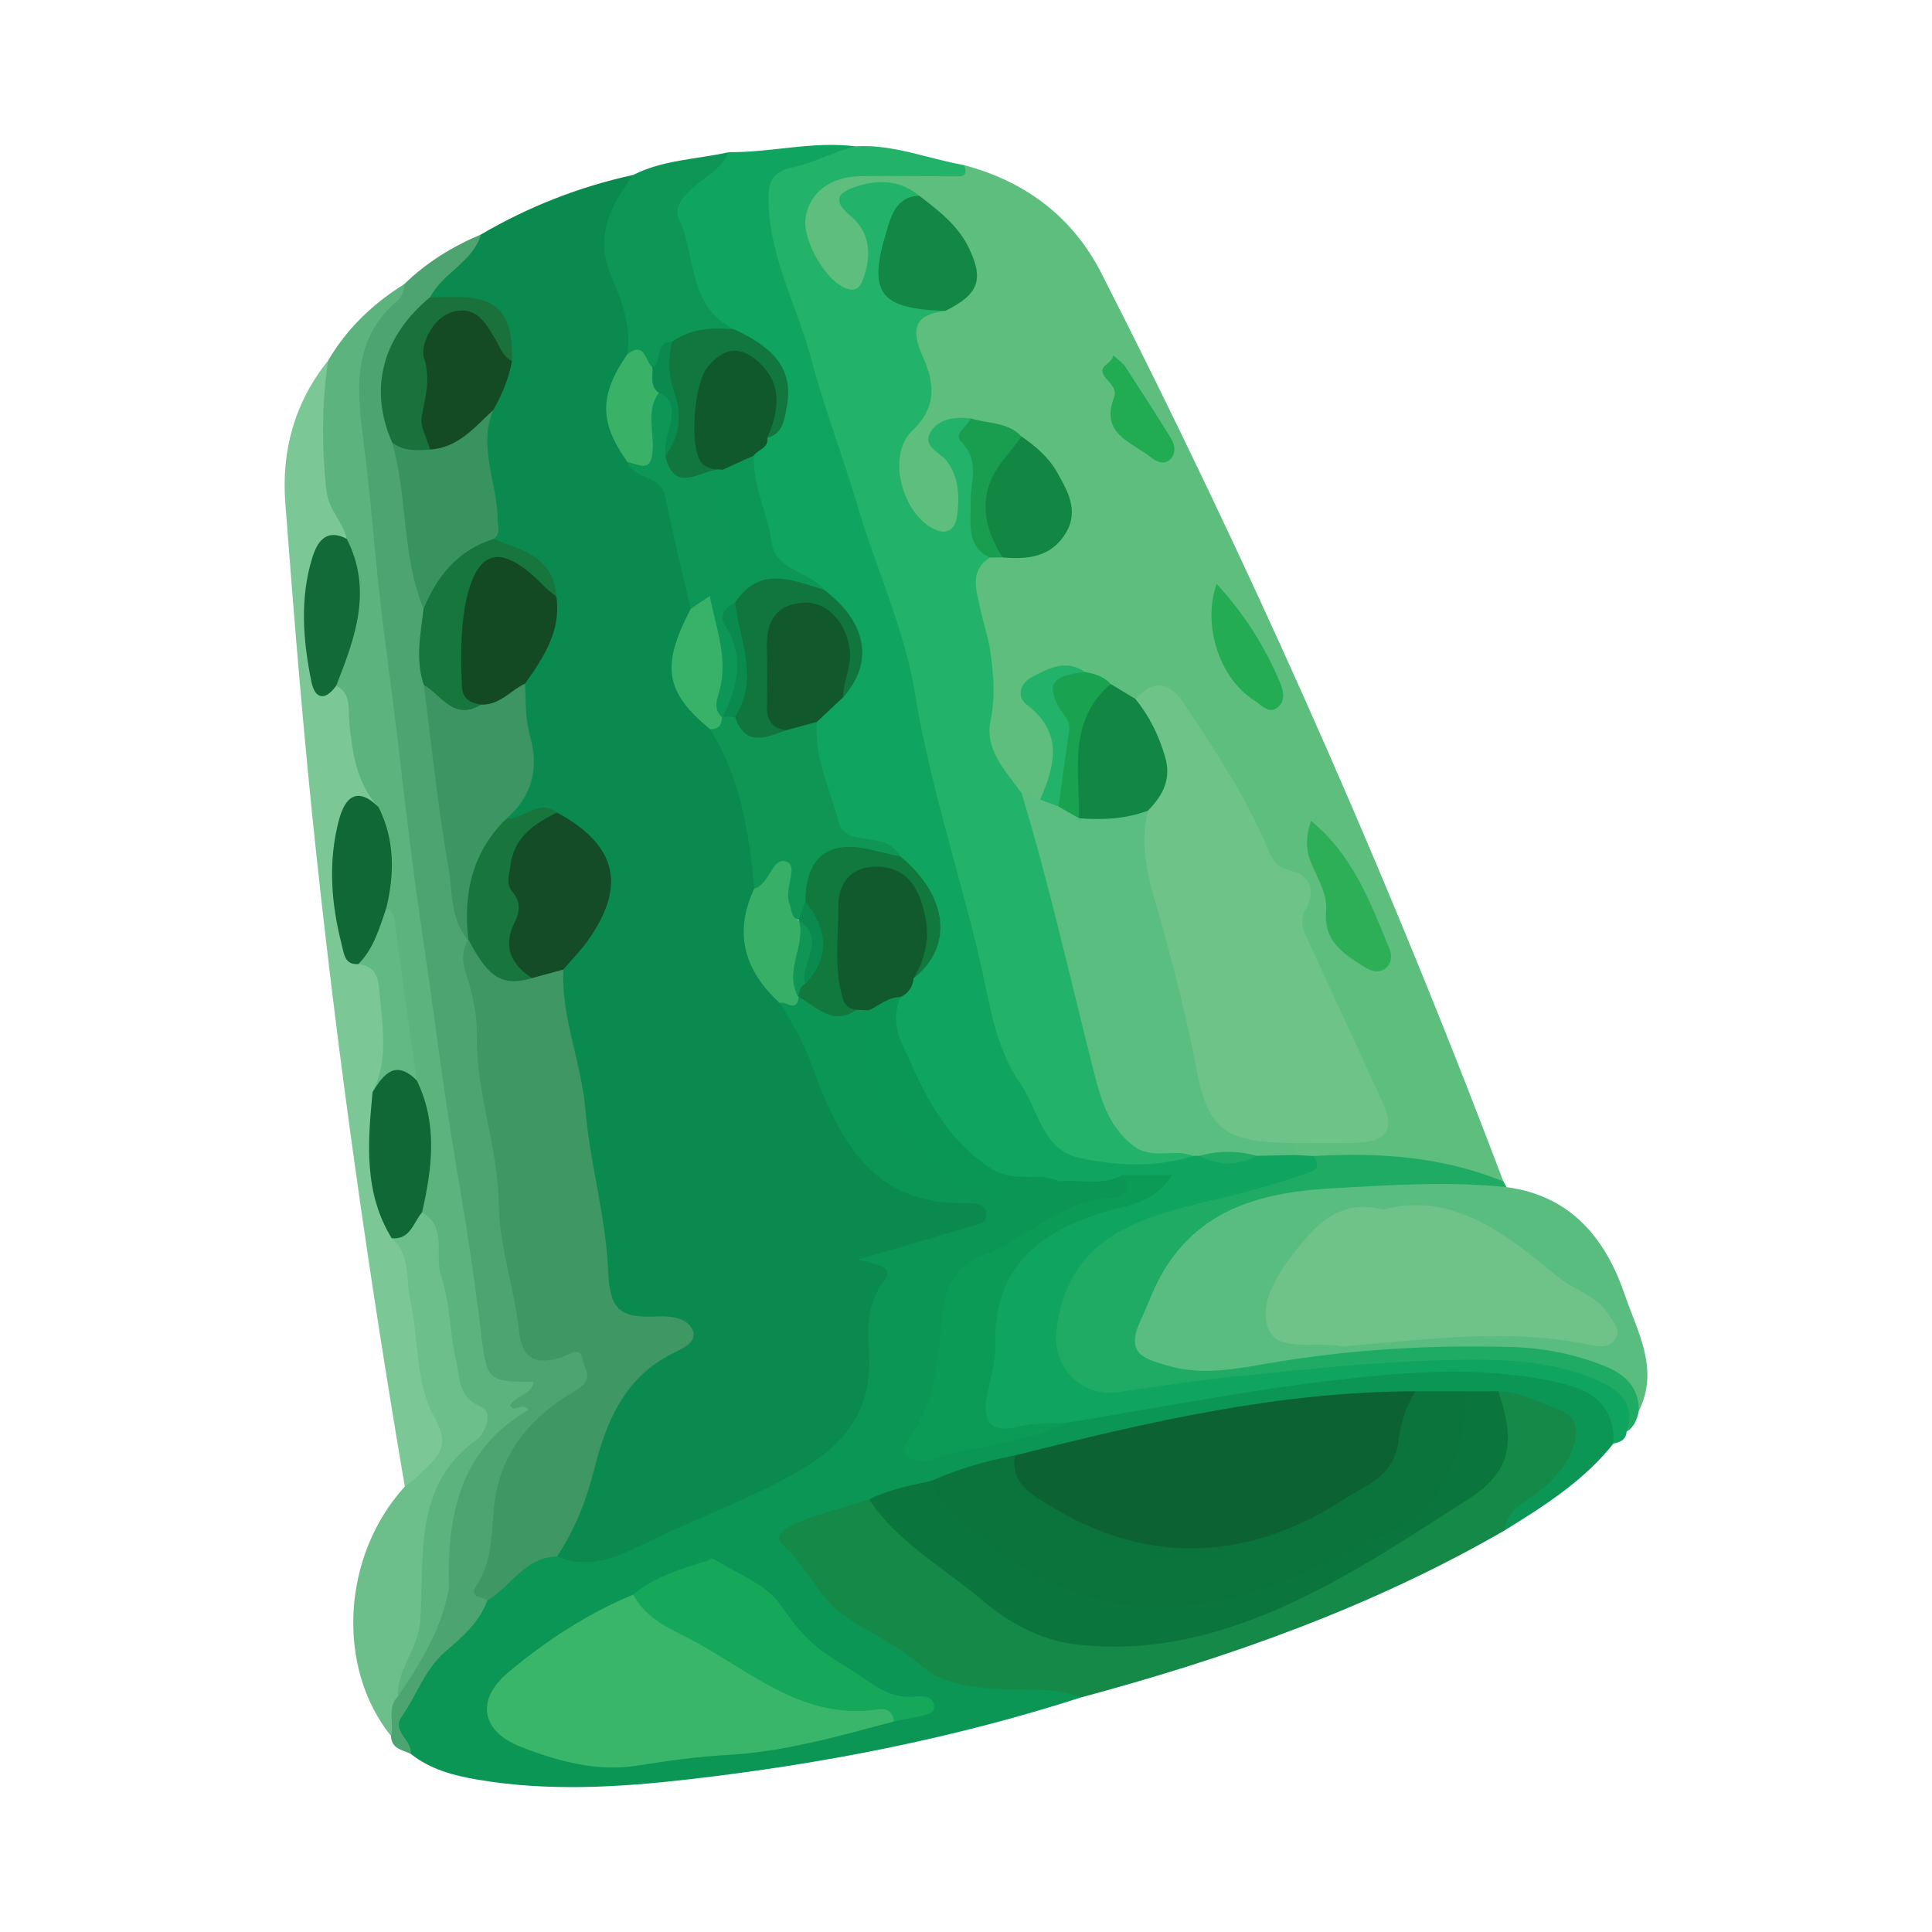<?xml version="1.0" encoding="utf-8"?>
<!-- Generator: Adobe Illustrator 17.0.0, SVG Export Plug-In . SVG Version: 6.00 Build 0)  -->
<!DOCTYPE svg PUBLIC "-//W3C//DTD SVG 1.1//EN" "http://www.w3.org/Graphics/SVG/1.1/DTD/svg11.dtd">
<svg version="1.1" id="Layer_1" xmlns="http://www.w3.org/2000/svg" xmlns:xlink="http://www.w3.org/1999/xlink" x="0px" y="0px"
	 width="200px" height="200px" viewBox="0 0 200 200" enable-background="new 0 0 200 200" xml:space="preserve">

<g>
	<path fill="#0B8A4F" d="M49.791,24.271c4.927-2.877,10.17-4.944,15.748-6.156c0.331,0.526,0.297,1.146-0.051,1.54
		c-3.036,3.437-1.872,7.117-0.709,10.813c0.625,1.987,1.261,3.976,0.798,6.107c-1.849,3.628-2.985,7.247,0.135,10.815
		c5.89,3.571,5.226,9.89,6.477,15.409c-0.029,0.214-0.035,0.452-0.143,0.631c-2.782,4.603-1.723,8.49,2.2,11.848
		c3.24,4.994,4.235,10.622,4.65,16.415c-1.912,4.535-0.904,8.459,2.504,11.878c1.815,2.256,2.879,4.887,3.871,7.57
		c1.219,3.298,2.637,6.454,5.345,8.921c2.355,2.145,4.813,3.757,8.147,3.557c0.649-0.039,1.314,0.079,1.946,0.274
		c0.847,0.261,1.797,0.526,1.947,1.532c0.175,1.174-0.692,1.821-1.645,2.171c-2.985,1.096-6.061,1.891-9.451,2.706
		c0.703,0.805,1.131,1.776,0.578,2.705c-1.552,2.608-1.416,5.466-1.347,8.309c0.118,4.912-2.422,8.434-6.284,10.845
		c-6.615,4.13-13.997,6.738-21.106,9.876c-2.025,0.894-4.076,0.642-5.858-0.839c0.671-3.766,2.794-7.037,3.632-10.759
		c1.025-4.555,3.276-8.304,7.471-10.696c0.609-0.347,1.541-0.819,1.203-1.723c-0.309-0.825-1.283-0.631-2.027-0.72
		c-4.162-0.499-5.201-1.627-5.715-5.726c-1.101-8.793-2.282-17.576-4.271-26.225c-0.348-1.512-0.475-3.024-0.199-4.557
		c0.302-1.338,1.293-2.243,2.078-3.28c4.038-5.332,3.372-9.19-2.195-12.682c-1.719-1.142-3.582,1.35-5.281-0.206
		c3.372-4.235,1.029-9.096,1.493-13.65c1.15-2.969,3.541-5.515,3.065-9.034c-0.095-2.511-1.794-3.72-3.819-4.6
		c-0.861-0.375-1.927-0.38-2.216-1.552c-0.084-2.399-0.315-4.78-0.854-7.124c-0.477-2.076-0.337-4.109,0.415-6.101
		c0.706-1.783,1.626-3.496,1.815-5.451c-0.018-4.059-1.048-5.228-4.887-5.512c-0.854-0.063-1.718-0.041-2.505-0.466
		c-1.054-1.386,0.256-2.093,0.908-2.916C46.842,26.716,48.581,25.767,49.791,24.271z"/>
	<path fill="#5EBE7D" d="M99.801,17.092c6.353,1.691,11.244,5.358,14.224,11.207c14.841,29.121,28.147,58.931,39.867,89.445
		c0.584,1.521,1.162,3.045,1.743,4.568c-0.574,0.468-1.253,0.465-1.868,0.234c-5.669-2.133-11.591-2.018-17.501-2.019
		c-0.754-0.019-1.479-0.146-2.12-0.574c-0.413-0.398-0.517-0.881-0.384-1.424c1.607-1.7,3.7-0.855,5.582-1.001
		c3.339-0.259,3.901-1.001,2.551-4.076c-2.284-5.2-4.541-10.413-7.012-15.528c-0.143-0.295-0.471-0.633-0.398-0.881
		c1.555-5.27-3.848-7.329-5.218-11.286c-1.436-4.146-4.269-7.607-6.6-11.305c-1.189-1.886-2.598-2.915-4.865-1.892
		c-1.183,0.102-2.122-0.486-3.061-1.076c-0.877-0.597-1.819-1.065-2.833-1.388c-0.837-0.311-1.706-0.346-2.557-0.165
		c-2.297,0.491-2.688,1.609-1.305,3.605c2.409,3.477,2.334,5.94-0.286,9.385c-0.917,0.263-1.691-0.094-2.447-0.547
		c-2.888-2.71-4.239-5.793-3.318-9.927c0.667-2.994-0.66-5.966-1.267-8.925c-0.458-2.228-1.171-4.544,1.264-6.199
		c0.464-0.207,0.955-0.312,1.456-0.355c0.75-0.067,1.51,0.018,2.262-0.065c3.641-0.404,5.067-2.796,3.715-6.177
		c-0.837-2.093-2.467-3.509-4.115-4.915c-1.573-1.119-3.409-1.375-5.251-1.61c-2.563,0.041-2.863,1.157-1.465,3.073
		c1.16,1.589,1.51,3.379,1.335,5.3c-0.114,1.26-0.468,2.407-1.812,2.865c-1.196,0.407-2.12-0.2-2.965-0.958
		c-2.873-2.58-3.814-7.23-1.49-10.147c2.037-2.558,1.77-4.926,0.947-7.666c-1.151-3.833-1.01-3.981,2.683-5.088
		c3.273-1.852,3.692-3.394,1.685-6.456c-1.205-1.839-2.884-3.2-4.69-4.415c-0.882-0.491-1.834-0.743-2.829-0.801
		c-2.55-0.149-3.001,0.556-1.878,2.899c1.506,3.143,1.23,6.666-0.59,7.536c-1.793,0.857-5.025-1.833-6.01-5.001
		c-1.206-3.878,1.008-7.378,5.142-7.834c3.05-0.336,6.135-0.178,9.203-0.063C98.182,17.477,99.065,17.851,99.801,17.092z"/>
	<path fill="#0FA560" d="M134.043,119.568c0.659,0.035,1.317,0.071,1.976,0.106c1.585,1.188,0.476,1.737-0.544,2.316
		c-2.608,1.48-5.45,2.209-8.385,2.669c-4.373,0.685-8.443,2.113-12.142,4.636c-2.915,1.988-5.562,7.426-5.002,10.785
		c0.279,1.675,3.344,3.042,6.339,2.898c8.406-0.404,16.678-2.088,25.081-2.552c6.886-0.381,13.757-0.797,20.596,0.55
		c1.635,0.322,3.174,0.833,4.592,1.688c2.766,1.668,3.045,2.541,1.831,5.551c-0.07,0.83-0.65,1.091-1.354,1.214
		c-2.204-6.005-7.556-6.003-12.524-6.284c-10.329-0.586-20.501,1.063-30.66,2.667c-4.433,0.7-8.838,1.557-13.255,2.341
		c-1.633,0.079-3.261,0.059-4.902,0.312c-3.389,0.523-4.8-0.866-4.372-4.175c0.351-2.714,0.785-5.415,1.12-8.133
		c0.605-4.919,3.518-8.139,7.933-10.063c2.703-1.178,5.557-1.99,8.671-3.398c-1.119-0.26-1.887-0.128-2.648-0.054
		c-2.036,0.644-4.125,0.572-6.213,0.481c-4.965-0.011-9.376-1.308-12.519-5.479c-2.506-3.325-4.297-7.013-5.495-10.991
		c-0.367-1.217-0.097-2.365,0.524-3.447c0.496-0.808,1.053-1.574,1.636-2.321c3.273-4.32,2.78-7.741-1.716-11.813
		c-0.251-0.214-0.502-0.424-0.782-0.593c-1.807-1.087-4.639-0.435-5.577-2.887c-1.309-3.423-2.765-6.862-2.357-10.686
		c0.576-1.426,1.707-2.376,2.849-3.315c2.799-3.755,2.26-6.262-2.212-10.208c-6.212-2.703-6.718-8.293-7.083-13.96
		c0.279-0.99,0.978-1.703,1.623-2.45c2.671-3.667,2.07-6.803-1.758-9.104c-0.649-0.39-1.289-0.789-1.873-1.278
		c-5.007-2.69-4.68-7.992-5.843-12.445c-0.533-2.042,1.623-3.379,3.143-4.637c0.837-0.693,2.08-0.747,2.706-1.756
		c4.389,0.044,8.72-1.165,13.133-0.604c-1.246,1.971-3.578,1.828-5.392,2.532c-2.471,0.959-3.207,2.373-2.743,4.775
		c0.124,0.644,0.134,1.314,0.373,1.933c3.033,7.846,4.649,16.13,7.425,24.053c1.589,4.534,2.74,9.209,4.683,13.633
		c2.309,5.259,2.718,11.034,4.101,16.549c2.329,9.288,4.565,18.604,6.841,27.906c1.015,4.147,3.736,7.656,6.057,11.236
		c0.809,1.247,2.315,1.664,3.787,1.685c3.286,0.048,6.58,0.282,9.857-0.225c0.325-0.029,0.647-0.017,0.969,0.02
		c1.982,0.308,3.949,0.336,5.892-0.266C131.701,118.756,132.95,118.691,134.043,119.568z"/>
	<path fill="#0B9655" d="M109.681,122.28c2.198-0.185,4.479,0.481,6.584-0.647c1.952,1.4,0.755,2.35-0.64,2.619
		c-4.294,0.829-7.593,3.667-11.457,5.333c-3.775,1.628-6.016,4.38-6.065,8.521c-0.04,3.371-0.875,6.463-2.292,9.466
		c-0.349,0.74-1.153,1.559-0.372,2.382c0.577,0.608,1.483,0.366,2.184,0.096c4.1-1.579,8.538-1.561,12.717-2.748
		c9.229-1.503,18.419-3.333,27.697-4.409c7.931-0.92,15.966-1.59,23.914,0.383c3.281,0.815,5.215,2.591,5.078,6.153
		c-3.068,3.867-7.156,6.456-11.278,9.003c-0.848-2.11,0.95-2.907,2.076-3.91c1.39-1.238,2.907-2.327,3.73-4.062
		c0.894-1.886,0.71-3.476-1.527-4.15c-1.761-0.531-3.406-1.54-5.346-1.405c-1.04,0.002-2.075,0.009-3.113,0.011
		c-1.665,0.062-3.329,0.042-4.993,0.041c-12.387-0.018-24.389,2.582-36.369,5.333c-1.497,0.344-2.975,0.764-4.472,1.096
		c-3.048,0.499-5.945,1.544-8.861,2.516c-2.147,0.672-4.379,1.068-6.452,1.982c-2.144,0.844-4.339,1.536-6.552,2.179
		c-1.924,0.559-1.872,1.253-0.768,3.011c3.375,5.369,8.987,7.879,13.791,11.393c2.899,2.12,6.543,1.429,9.902,1.696
		c1.814,0.144,3.797-0.275,5.091,1.56c-13.224,4.258-26.794,6.891-40.572,8.473c-7.276,0.835-14.58,1.273-21.871,0.033
		c-2.488-0.423-4.9-1.059-6.931-2.674c-1.906-1.839-1.95-3.575-0.665-6.054c2.069-3.993,5.82-6.471,8.169-10.139
		c1.351-1.419,2.691-2.857,4.388-3.875c1.012-0.607,2.043-1.396,3.252-0.356c3.677,1.527,6.851-0.255,9.936-1.747
		c5.015-2.426,10.27-4.318,15.127-7.111c4.752-2.733,7.585-6.351,7.238-12.088c-0.157-2.593-0.306-5.179,1.53-7.527
		c1.23-1.573-0.694-1.72-2.647-2.279c4.467-1.309,7.999-2.347,11.533-3.378c0.731-0.213,1.72-0.313,1.735-1.219
		c0.021-1.216-1.363-1.258-1.978-1.239c-9.731,0.3-13.24-6.454-15.993-14.016c-0.871-2.392-2.03-4.594-3.425-6.696
		c0.705-0.472,1.618-0.331,2.329-0.793c1.926,0.516,3.712,1.828,5.87,1.016c0.495,0.005,0.933,0.141,1.255,0.543
		c-0.391,5.28,2.214,9.459,5.166,13.407c2.158,2.887,4.92,4.887,8.902,4.521C106.037,122.358,107.879,122.698,109.681,122.28z"/>
	<path fill="#23B269" d="M123.52,119.669c-3.941,1.225-7.996,1.045-11.877,0.168c-3.763-0.85-4.15-4.993-6.016-7.669
		c-2.695-3.865-3.191-8.514-4.244-12.983c-2.151-9.129-5.154-18.102-6.651-27.326c-1.111-6.846-4.056-12.986-5.955-19.477
		c-1.474-5.036-3.464-10.149-4.801-15.225c-1.41-5.352-4.243-10.34-4.407-16.041c-0.058-2.022,0.069-3.288,2.589-3.824
		c2.149-0.457,4.203-1.629,6.42-2.143c3.895-0.239,7.484,1.289,11.224,1.943c0.51,1.271-0.336,1.169-1.149,1.164
		c-3.181-0.021-6.363-0.058-9.544-0.02c-3.17,0.039-5.339,1.721-5.721,4.331c-0.343,2.341,2.138,6.582,4.235,7.3
		c0.955,0.327,1.378-0.064,1.709-0.933c0.94-2.468,0.738-4.915-1.254-6.554c-2.204-1.813-1.026-2.54,0.635-3.092
		c2.255-0.75,4.512-0.619,6.474,0.989c-2.888,2.296-2.808,5.562-2.905,8.789c-0.042,1.391,0.648,1.96,1.928,2.141
		c1.252,0.178,2.684-0.266,3.659,0.97c-3.215,0.387-3.624,1.884-2.342,4.745c1.155,2.58,1.584,5.129-1.102,7.685
		c-2.614,2.487-1.101,8.31,2.05,10.056c1.45,0.804,2.398,0.248,2.595-1.242c0.257-1.946,0.261-3.889-1.022-5.643
		c-0.698-0.954-2.653-1.532-1.692-3.093c0.85-1.381,2.542-1.539,4.136-1.375c0.748,3.465,1.225,6.957,0.761,10.501
		c-0.201,1.533,1.293,2.459,1.223,3.906c-2.193,1.405-1.379,3.423-0.998,5.283c0.303,1.478,0.817,2.888,1.035,4.418
		c0.346,2.431,0.539,4.713,0.021,7.209c-0.62,2.984,1.593,5.218,3.226,7.489c1.341,0.822,1.733,2.197,2.028,3.594
		c1.711,8.108,4.334,15.99,5.968,24.116c0.326,1.621,1.008,3.106,1.582,4.634c0.971,2.581,2.617,4.228,5.589,4.146
		C121.909,118.581,122.905,118.706,123.52,119.669z"/>
	<path fill="#4EA471" d="M49.791,24.271c-0.869,2.886-3.96,3.971-5.27,6.499c0.227,1.192-0.844,1.645-1.38,2.394
		c-2.812,3.937-4.032,8.09-1.785,12.733c1.691,5.599,1.387,11.566,3.19,17.143c0.036,2.485-0.712,4.987,0.169,7.453
		c1.361,7.894,1.904,15.903,3.291,23.796c0.169,0.963,0.244,1.939,0.623,2.854c1.27,6.965,1.954,14.016,3.146,21.002
		c1.043,6.11,1.73,12.303,2.649,18.451c0.384,2.571,1.132,3.919,3.982,3.042c1.203-0.37,2.302-0.293,2.878,1.287
		c0.546,1.497,0.33,2.6-1.018,3.347c-6.209,3.44-8.295,9.191-9.106,15.769c-0.228,1.846-0.068,4.074-2.398,5.004
		c-0.878,0.156-1.709,0.08-2.443-0.483c-1.931-5.634,0.428-13.142,5.472-17.424c1.1-0.934,1.005-2.834-0.212-3.403
		c-2.152-1.006-2.34-3.106-2.62-4.99c-1.547-10.406-3.272-20.784-4.729-31.205c-1.999-14.307-3.933-28.623-5.617-42.969
		c-0.842-7.169-1.326-14.385-2.239-21.549c-0.717-5.627,1.165-10.075,5.477-13.611C44.152,27.166,46.838,25.512,49.791,24.271z"/>
	<path fill="#158948" d="M155.098,144.023c2.229,0.017,4.151,1.166,6.167,1.854c2.506,0.855,2.121,2.991,1.179,4.875
		c-0.935,1.871-2.44,3.232-4.205,4.42c-1.101,0.741-2.364,1.643-2.488,3.261c-13.761,7.945-28.587,13.187-43.862,17.29
		c-3.133-1.269-6.46-0.582-9.685-0.942c-2.48-0.277-4.855-0.615-6.84-2.369c-2.394-2.116-5.382-3.363-7.978-5.171
		c-2.675-1.863-3.888-5.105-6.35-7.326c-1.184-1.068,0.903-2.107,2.075-2.531c2.248-0.812,4.558-1.452,6.843-2.164
		c3.317,1.954,6.177,4.585,8.941,7.137c7.696,7.105,16.331,8.856,26.096,5.795c5.018-1.573,10.206-3.141,14.554-5.968
		c4.453-2.896,9.009-5.693,13.329-8.814c1.877-1.356,2.506-3.217,2.245-5.47C154.97,146.614,154.514,145.317,155.098,144.023z"/>
	<path fill="#5CB37E" d="M41.851,29.414c-0.005,0.691-0.223,1.305-0.752,1.758c-4.557,3.901-4.193,8.957-3.507,14.194
		c0.685,5.231,1.076,10.499,1.645,15.746c0.558,5.152,1.33,10.296,1.92,15.422c0.812,7.057,1.654,14.112,2.705,21.136
		c1.121,7.487,2.008,15.003,3.281,22.478c0.978,5.743,1.904,11.55,2.596,17.364c0.655,5.499,0.637,5.501,5.492,5.537
		c-0.196,1.411-1.87,1.376-2.424,2.437c0.495,0.886,1.204-0.436,1.912,0.456c-7.167,4.147-8.459,10.988-8.24,18.476
		c0.678,1.305,0.248,2.53-0.19,3.799c-0.909,2.634-2.905,4.623-4.113,7.078c-0.27,0.548-0.844,0.646-1.299,0.037
		c-0.087-0.204-0.241-0.453-0.17-0.623c2.378-5.688,2.055-11.77,2.648-17.723c0.273-2.742,1.875-4.841,3.804-6.732
		c1.611-1.579,2.472-3.103,0.592-5.364c-1.711-2.057-1.527-4.964-2.086-7.519c-0.864-3.948-0.887-8.059-2.315-11.898
		c-0.083-4.3,0.958-8.661-0.708-12.871c-1.312-4.385-1.331-8.977-2.081-13.456c-0.323-1.928-0.533-3.869-1.151-5.738
		c0.378-3.307,0.492-6.583-1.074-9.673c-3.581-3.555-2.192-8.667-4.019-12.773c-0.113-1.344,0.524-2.509,0.936-3.717
		c1.253-3.675,1.57-7.342,0.074-11.026c-3.715-6.057-3.737-12.382-1.369-18.88C35.906,34.015,38.599,31.436,41.851,29.414z"/>
	<path fill="#58BD7E" d="M155.956,122.893c6.67,0.877,10.264,5.331,12.251,11.162c1.302,3.821,3.607,7.703,1.437,12.012
		c-1.669-3.627-4.946-4.677-8.491-5.28c-7.5-1.275-14.996-0.753-22.506-0.023c-4.645,0.452-9.283,0.93-13.897,1.63
		c-0.87,0.132-1.751,0.013-2.62-0.055c-4.961-0.389-6.328-2.534-4.488-7.183c2.4-6.062,6.461-9.853,13.097-11.618
		c6.498-1.728,12.993-1.5,19.504-1.873C152.142,121.556,154.067,122.39,155.956,122.893z"/>
	<path fill="#7CC796" d="M33.961,37.338c-0.656,4.445-0.658,8.844-0.187,13.354c0.226,2.162,1.725,3.294,2.122,5.091
		c-4.359,2.159-3.624,6.285-3.397,9.882c0.111,1.759-0.883,4.643,2.309,5.313c1.626,0.841,1.215,2.54,1.349,3.82
		c0.333,3.192,0.731,6.277,3.032,8.754c-1.625-0.002-3.095,0.283-3.373,2.246c-0.536,3.791-0.683,7.577,0.349,11.324
		c0.28,1.018,0.932,1.697,1.893,2.108c3.257,3.256,2.686,7.292,2.225,11.267c-0.096,0.829-0.772,1.565-0.731,2.482
		c-0.563,5.002-0.871,9.973,1.74,14.596c2.27,3.338,1.983,7.318,2.699,11.034c0.599,3.113,0.959,6.241,2.345,9.177
		c1.195,2.53-0.777,5.097-4.431,6.097c-3.695-21.657-6.787-43.403-9.139-65.244c-1.311-12.172-2.307-24.38-3.233-36.589
		C29.125,46.676,30.491,41.641,33.961,37.338z"/>
	<path fill="#1FAB64" d="M155.956,122.893c-5.924-0.637-11.854-0.214-17.762,0.102c-7.021,0.376-13.692,1.837-17.722,8.538
		c-0.999,1.661-1.64,3.515-2.444,5.262c-1.579,3.431,0.519,3.881,2.889,4.586c3.484,1.036,7.028,0.328,10.337-0.24
		c8.417-1.444,16.845-1.946,25.334-1.694c3.263,0.097,6.503,0.743,9.563,1.985c2.056,0.834,3.536,2.18,3.494,4.634
		c-0.171,0.862-0.464,1.653-1.26,2.148c0.886-2.597-0.382-4.084-2.6-5.124c-5.406-2.538-11.227-2.408-16.937-2.268
		c-6.44,0.159-12.872,0.869-19.292,1.498c-4.598,0.451-9.181,1.095-13.751,1.781c-3.838,0.576-6.84-2.563-6.452-6.205
		c1.051-9.878,8.626-11.88,16.23-13.668c3.461-0.814,6.851-1.736,10.175-2.954c0.972-0.356,0.483-1.017,0.262-1.603
		c6.709-0.385,13.308,0.048,19.617,2.639C155.743,122.506,155.849,122.7,155.956,122.893z"/>
	<path fill="#6CBF8B" d="M41.906,153.882c0.508-0.411,1.062-0.777,1.517-1.241c1.662-1.696,3.436-2.656,1.487-6.055
		c-1.932-3.368-1.543-8.02-2.445-12.048c-0.48-2.142,0.062-4.651-1.915-6.355c1.013-0.933,1.594-2.373,3.142-2.678
		c2.663,1.543,1.251,4.388,1.974,6.561c0.948,2.85,0.879,6.022,1.586,8.974c0.39,1.63,0.161,3.597,2.506,4.575
		c1.522,0.635,0.28,2.917-0.361,3.376c-6.762,4.838-5.4,12.215-5.897,18.865c-0.216,2.884-2.422,4.922-2.301,7.744
		c0.037,1.418-0.153,2.797-0.722,4.109C34.751,172.585,35.39,161.041,41.906,153.882z"/>
	<path fill="#0D9655" d="M75.445,15.753c-0.716,1.665-2.321,2.473-3.59,3.568c-1.079,0.932-2.122,2.135-1.584,3.278
		c1.826,3.883,0.873,9.203,5.794,11.51c-1.753,1.264-4.091,0.635-5.862,1.824c-1.283,0.281-1.242,1.931-2.398,2.343
		c-1.262,0.03-1.899-1.089-2.882-1.574c0.433-2.811-0.494-5.518-1.554-7.886c-1.932-4.316-0.156-7.468,2.17-10.702
		C68.651,16.531,72.133,16.5,75.445,15.753z"/>
	<path fill="#4CA570" d="M40.477,179.708c0.346-1.351-0.451-2.903,0.722-4.109c2.354-3.447,4.521-6.982,5.281-11.182
		c0.878,0.001,1.757,0.001,2.635,0.001c0.291,0.579,1.549,0.176,1.313,1.292c-0.814,2.254-2.595,3.777-4.307,5.242
		c-2.168,1.855-2.962,4.526-4.521,6.729c-1.101,1.555,1.11,2.458,0.916,3.874C41.647,181.148,40.512,181.035,40.477,179.708z"/>
	<path fill="#3F9764" d="M50.428,165.71c-0.313-0.557-1.635-0.089-1.313-1.292c1.711-2.301,1.789-5.279,1.959-7.746
		c0.424-6.178,3.839-9.991,8.599-12.779c1.98-1.16,0.757-2.311,0.645-3.136c-0.209-1.546-1.444-0.456-2.22-0.229
		c-2.871,0.84-4.06,0.058-4.381-2.862c-0.48-4.363-2.046-8.679-2.08-12.946c-0.047-5.986-2.394-11.542-2.268-17.489
		c0.046-2.172-0.467-4.434-1.151-6.515c-0.428-1.301-0.358-2.3,0.19-3.411c0.14-0.053,0.28-0.107,0.42-0.161
		c1.905,1.552,2.904,4.743,6.349,3.496c1.035-0.23,2.036-0.873,3.14-0.272c-0.226,4.98,1.859,9.593,2.28,14.484
		c0.485,5.633,2.127,11.11,2.363,16.794c0.163,3.921,1.217,4.805,4.989,4.634c1.459-0.066,3.175,0.107,3.743,1.393
		c0.582,1.319-1.241,2.022-2.086,2.446c-5.019,2.52-6.856,7.091-8.11,12.035c-0.815,3.212-2.002,6.22-3.835,8.975
		C54.324,161.196,52.882,164.252,50.428,165.71z"/>
	<path fill="#3C9562" d="M48.408,97.305c-1.831-2.23-1.547-5.086-2-7.64c-1.103-6.212-1.724-12.51-2.54-18.774
		c2.155-0.215,3.524,2.727,5.935,1.466c1.602-0.299,2.745-1.91,4.558-1.597c0.069,1.843,0,3.661,0.523,5.505
		c0.925,3.26,0.203,6.202-2.477,8.492c0.229,0.563,0.097,1.117-0.238,1.548c-2.102,2.703-3.088,5.742-2.948,9.168
		c0.027,0.652-0.203,1.296-0.739,1.762L48.408,97.305z"/>
	<path fill="#0F9655" d="M84.575,74.727c-0.323,3.682,1.338,6.94,2.249,10.354c0.313,1.172,1.232,1.542,2.468,1.711
		c1.442,0.196,3.086,0.319,3.94,1.891c-0.878,0.792-1.841,0.317-2.765,0.157c-4.43-0.766-5.63,0.035-6.467,4.368
		c-0.19,0.789-0.52,1.497-1.174,2.013c-3.072-0.283-1.335-2.851-2.193-4.339c-0.863,0.09-1.288,1.702-2.554,1.111
		c-0.525-5.781-1.402-11.463-4.582-16.507c0.355-0.431,0.556-0.978,1.006-1.342c0.238-0.176,0.504-0.283,0.794-0.337
		c0.463-0.018,0.873,0.12,1.233,0.409c1.452,1.436,3.142,1.345,4.908,0.757C82.473,74.755,83.477,74.114,84.575,74.727z"/>
	<path fill="#134C26" d="M58.316,100.367c-1.084,0.296-2.167,0.592-3.251,0.888c-2.672-0.169-3.25-2.233-3.001-4.153
		c0.272-2.096,0.128-4.03-0.125-6.097c-0.442-3.622,1.737-6.001,5.722-6.894c6.196,3.361,7.227,7.575,3.192,13.258
		C60.099,98.433,59.167,99.371,58.316,100.367z"/>
	<path fill="#38935F" d="M43.846,63.028c-2.256-5.508-1.65-11.555-3.236-17.189c1.21-0.474,2.457,0.053,3.676-0.15
		c2.872,0.2,4.149-2.94,6.778-3.243c-1.619,3.845,0.438,7.554,0.448,11.342c0.002,0.744,0.385,1.471-0.433,2.003
		C48.404,57.94,46.232,60.591,43.846,63.028z"/>
	<path fill="#134A24" d="M54.36,70.76c-1.523,0.721-2.652,2.268-4.562,2.179c-1.723,0.593-2.767-0.524-2.667-1.832
		c0.26-3.394-0.702-6.873,0.554-10.18c1.812-4.769,5.279-5.287,8.519-1.356c0.561,0.68,1.005,1.412,1.396,2.189
		C58.099,65.328,56.274,68.06,54.36,70.76z"/>
	<path fill="#144A24" d="M51.063,42.446c-1.93,1.761-3.614,3.915-6.539,4.083c-0.589-0.322-1.281-0.713-1.277-1.395
		c0.021-3.515-0.668-7.089,0.654-10.512c0.661-1.711,1.662-3.118,3.766-3.138c2.042-0.019,3.097,1.381,4.093,2.867
		c0.621,0.926,0.615,2.104,1.243,3.025C52.669,39.186,51.972,40.857,51.063,42.446z"/>
	<path fill="#0D9655" d="M71.5,63.031c-0.89-3.885-1.865-7.754-2.639-11.662c-0.449-2.265-3.274-1.645-3.914-3.543
		c1.889-0.769,1.823-2.494,1.963-4.089c0.12-1.37-0.176-2.923,1.775-3.293c2.938,1.658,0.867,4.181,1.1,6.302
		c0.708,2.842,2.913,1.14,4.45,1.46c0.329,0.056,0.602,0.209,0.825,0.456c0.515,1.88,0.274,3.885,1.043,5.736
		c1.239,2.982,0.613,5.526-2.004,7.512C73.33,62.505,72.684,63.397,71.5,63.031z"/>
	<path fill="#1B713C" d="M53.003,37.376c-0.969-0.467-1.244-1.457-1.741-2.286c-0.958-1.596-1.904-3.385-4.198-2.858
		c-2.439,0.561-3.52,3.7-3.201,4.684c0.752,2.315,0.174,4.125-0.206,6.213c-0.19,1.046,0.548,2.261,0.867,3.4
		c-1.37,0.139-2.72,0.166-3.915-0.69c-2.457-5.548-1.051-10.968,3.912-15.069c1.071-0.005,2.142-0.028,3.212-0.011
		C51.637,30.82,53.134,32.705,53.003,37.376z"/>
	<path fill="#17753E" d="M57.6,61.76c-0.418-0.347-0.875-0.658-1.25-1.046c-4.338-4.499-7.006-4.139-8.175,1.879
		c-0.503,2.591-0.486,5.676-0.35,8.538c0.057,1.202,0.901,1.655,1.972,1.808c-2.814,1.744-4.087-0.981-5.931-2.047
		c-0.883-2.619-0.337-5.241-0.021-7.863c1.41-3.412,3.575-6.071,7.233-7.237C54.037,56.924,57.343,57.676,57.6,61.76z"/>
	<path fill="#18753E" d="M57.663,84.111c-2.363,1.178-4.449,2.521-4.832,5.524c-0.127,0.997-0.498,1.859,0.259,2.741
		c0.814,0.949,0.743,1.996,0.204,3.059c-1.271,2.505-0.421,4.368,1.772,5.82c-3.019,0.904-4.527-0.017-6.585-4.021
		c-0.55-4.744,0.406-9.014,3.925-12.478C54.199,84.876,55.702,82.63,57.663,84.111z"/>
	<path fill="#38AF66" d="M78.078,91.993c1.636-0.426,1.844-3.408,3.383-2.776c1.222,0.502-0.345,2.778,0.274,4.342
		c0.257,0.649,0.111,1.395,0.948,1.708c0.116,0.113,0.233,0.226,0.351,0.338c1.085,2.421-0.202,4.752-0.27,7.13
		c-0.029,0.158-0.061,0.316-0.092,0.473c-0.169,1.725-1.321,0.358-1.955,0.622C77.08,100.498,75.91,96.617,78.078,91.993z"/>
	<path fill="#37B268" d="M71.5,63.031c0.657-0.445,1.315-0.89,1.972-1.334c0.955-0.596,1.476-0.149,1.49,0.794
		c0.059,3.92,1.405,7.869-0.223,11.755c0,0.829-0.401,1.255-1.242,1.24C68.833,71.607,68.409,68.961,71.5,63.031z"/>
	<path fill="#39B268" d="M68.201,40.664c-1.284,1.763-0.559,3.877-0.627,5.719c-0.102,2.766-1.408,1.639-2.628,1.443
		c-2.921-4.119-2.927-6.914-0.024-11.124c1.829-1.465,1.842,0.667,2.604,1.314C68.359,38.744,68.381,39.678,68.201,40.664z"/>
	<path fill="#6EC388" d="M117.536,72.355c2.061-2.159,3.61-1.701,5.194,0.709c3.118,4.744,6.288,9.451,8.47,14.717
		c0.494,1.192,0.914,1.983,2.35,2.322c2.057,0.485,2.705,2.098,1.656,3.939c-0.666,1.168-0.387,2.04,0.084,3.058
		c2.606,5.633,5.198,11.273,7.795,16.91c1.349,2.928,0.536,4.21-2.802,4.302c-2.078,0.058-4.159,0.012-6.238,0.012
		c-5.243,1.789-9.851-0.505-10.715-6.166c-1.18-7.727-3.926-15.037-5.297-22.686c-0.326-1.821-0.769-3.673,0.071-5.492
		c2.431-2.9,2.07-5.884,0.314-8.949C117.949,74.217,117.29,73.422,117.536,72.355z"/>
	<path fill="#5ABE80" d="M118.829,83.922c-1.164,4.559,0.689,8.829,1.785,12.999c1.122,4.269,2.24,8.503,3.058,12.854
		c1.361,7.234,2.77,8.463,10.371,8.549c0,0.415,0,0.83,0,1.244c-1.316,0.027-2.633,0.054-3.949,0.082
		c-1.975,0.193-3.95,0.187-5.925,0.003l-0.325-0.006c0,0-0.324,0.021-0.324,0.021c-1.972-0.837-4.224,0.464-6.2-1.061
		c-2.85-2.199-3.514-5.43-4.299-8.519c-2.373-9.336-4.457-18.747-7.263-27.971c0.639,0.221,1.277,0.442,1.915,0.663
		c0.788-0.503,1.475-0.034,2.187,0.219c0.84,0.378,1.654,0.838,2.619,0.832C114.591,84.292,116.728,82.953,118.829,83.922z"/>
	<path fill="#128743" d="M118.829,83.922c-2.311,0.863-4.704,0.975-7.131,0.787c-2.494-5.583-1.095-11.501,3.285-13.899
		c0.851,0.514,1.702,1.029,2.553,1.544c1.456,1.785,2.436,3.8,3.081,6.012C121.285,80.659,120.368,82.374,118.829,83.922z"/>
	<path fill="#128844" d="M97.868,32.179c-6.744-0.191-8.072-1.808-6.111-8.172c0.455-1.476,0.965-3.725,3.429-3.729
		c1.993,1.542,4.006,3.063,5.131,5.427C101.872,28.972,101.307,30.47,97.868,32.179z"/>
	<path fill="#128743" d="M105.748,45.188c1.438,0.989,2.794,2.141,3.641,3.635c1.102,1.945,2.354,4.032,0.937,6.369
		c-1.514,2.495-3.954,2.743-6.547,2.513C99.775,53.734,100.614,48.4,105.748,45.188z"/>
	<path fill="#2DAF58" d="M135.72,84.972c4.361,3.588,6.153,8.477,8.111,13.241c0.271,0.659,0.271,1.593-0.473,2.086
		c-0.703,0.466-1.451,0.223-2.143-0.215c-2.144-1.36-4.214-2.635-3.937-5.786c0.163-1.848-1-3.512-1.652-5.238
		C135.174,87.862,135.165,86.567,135.72,84.972z"/>
	<path fill="#24AC54" d="M125.946,60.447c2.98,3.231,5.003,6.548,6.541,10.164c0.375,0.883,0.649,2.022-0.313,2.682
		c-0.901,0.619-1.586-0.329-2.297-0.766C126.327,70.344,124.405,64.798,125.946,60.447z"/>
	<path fill="#21AC53" d="M115.245,36.786c0.609,0.56,1.003,0.801,1.23,1.15c1.599,2.454,3.188,4.915,4.724,7.408
		c0.403,0.655,0.593,1.493,0.005,2.139c-0.667,0.733-1.484,0.312-2.056-0.142c-1.992-1.58-5.266-2.407-3.837-6.139
		c0.343-0.897-0.306-1.425-0.79-1.993C113.324,37.803,115.136,37.801,115.245,36.786z"/>
	<path fill="#189E4E" d="M105.748,45.188c-0.588,0.763-1.155,1.543-1.769,2.285c-2.78,3.362-2.364,6.778-0.202,10.232
		c-0.435,0.005-0.87,0.01-1.305,0.014c-2.507-1.219-1.936-3.513-1.998-5.614c-0.063-2.131,1.039-4.363-0.935-6.337
		c-0.918-0.919,0.66-1.603,0.95-2.456C102.265,43.875,104.318,43.658,105.748,45.188z"/>
	<path fill="#19A250" d="M114.982,70.81c-4.503,3.827-3.206,9.026-3.285,13.899c-0.705-0.405-1.41-0.809-2.115-1.213
		c-0.497-1.151-0.433-2.279-0.157-3.509c0.479-2.131,0.53-4.173-0.562-6.325c-1.512-2.98-0.098-4.49,3.473-4.094
		C113.329,69.746,114.271,70.032,114.982,70.81z"/>
	<path fill="#23B269" d="M112.336,69.569c-3.727,0.372-4.247,1.473-2.076,4.603c0.34,0.49,0.511,0.853,0.424,1.439
		c-0.392,2.624-0.737,5.255-1.1,7.884c-0.637-0.238-1.274-0.476-1.91-0.715c1.545-3.55,2.427-6.921-1.372-9.831
		c-1.053-0.806-0.798-2.184,0.599-2.906C108.644,69.143,110.393,68.226,112.336,69.569z"/>
	<path fill="#0C9A57" d="M110.34,147.303c-4.456,2.242-9.522,2.27-14.165,3.876c-1.247,0.431-3.377-0.427-2.32-1.871
		c3.043-4.155,3.342-8.907,3.713-13.611c0.223-2.834,2.209-5.064,3.791-5.606c4.531-1.554,7.903-5.437,12.861-6.002
		c0.95-0.108,3.385,0.01,2.045-2.455c1.524,0,3.048,0,5.06,0c-1.729,2.96-4.695,3.12-6.983,3.817
		c-7.024,2.14-11.515,5.937-11.315,13.876c0.043,1.703-0.517,3.427-0.849,5.132c-0.546,2.803,0.484,3.942,3.288,3.217
		C107.11,147.252,108.715,147.395,110.34,147.303z"/>
	<path fill="#105A2E" d="M89.93,104.584c-0.431-0.015-0.861-0.03-1.292-0.045c-2.227,0.697-2.613-1.298-2.588-2.392
		c0.07-3.126-0.704-6.267,0.138-9.388c0.53-1.964,1.425-3.36,3.673-3.619c2.327-0.268,4.083,0.508,5.351,2.425
		c2.021,3.056,1.785,6.458-0.637,9.706c-0.084,0.899-0.529,1.549-1.342,1.946C92.274,104.015,91.411,105.046,89.93,104.584z"/>
	<path fill="#11592D" d="M84.575,74.727c-1.056,0.287-2.111,0.575-3.167,0.862c-1.74,0.557-2.451-0.514-2.73-1.907
		c-0.564-2.813-0.498-5.67,0.068-8.465c0.402-1.984,1.783-3.246,3.822-3.572c2.382-0.38,4.047,0.899,5.138,2.776
		c1.516,2.609,1.043,5.254-0.437,7.77C86.371,73.037,85.473,73.882,84.575,74.727z"/>
	<path fill="#0A9756" d="M89.93,104.584c1.088-0.487,2.009-1.377,3.302-1.369c-0.709,1.587-0.58,3.155,0.105,4.712
		c2.189,4.976,4.342,9.864,9.26,13.038c2.367,1.527,4.847,0.325,7.084,1.316c-4.152,0.722-8.749,2.649-12.17-0.875
		C93.075,116.837,88.277,112.057,89.93,104.584z"/>
	<path fill="#10592D" d="M74.787,48.638l-0.308-0.043l-0.311,0.002c-1.95,0.569-2.514-0.725-2.834-2.196
		c-0.471-2.171-0.315-4.358,0.216-6.493c0.632-2.542,2.784-4.44,4.723-4.315c2.292,0.148,4.365,2.511,4.54,5.221
		c0.107,1.663,0.038,3.293-1.372,4.504c0.145,1.078-0.962,1.204-1.399,1.838C77.308,48.425,76.433,49.379,74.787,48.638z"/>
	<path fill="#11783E" d="M94.574,101.27c1.177-1.941,1.671-4.098,1.228-6.271c-0.501-2.46-1.472-4.913-4.428-5.244
		c-2.833-0.317-4.626,1.299-4.588,4.071c0.043,3.176-0.501,6.406,0.469,9.552c0.231,0.749,0.683,1.058,1.382,1.16
		c-2.47,1.715-4.098-0.347-5.966-1.331c0,0-0.009-0.018-0.009-0.018c-0.484-0.601-0.176-1.15,0.107-1.701
		c2.522-2.56,1.175-5.406,0.604-8.195c0.041-4.554,2.353-6.386,6.731-5.338c1.041,0.249,2.085,0.485,3.128,0.727
		C98.167,92.757,98.728,98.02,94.574,101.27z"/>
	<path fill="#0D9756" d="M74.787,48.638c1.085-0.494,2.169-0.987,3.254-1.481c-0.128,3.103,1.401,5.866,1.817,8.856
		c0.442,3.184,3.927,3.051,5.459,5.042c-0.889,0.797-1.825,0.295-2.7,0.028c-2.408-0.732-4.384-0.115-6.012,1.751
		c-1.104,1.024-0.754,2.262-0.197,3.264c1.779,3.206,0.649,5.738-1.597,8.097c0,0-0.07,0.049-0.071,0.049
		c-1.018-0.945-0.441-1.947-0.191-3.004c0.78-3.294-0.473-6.389-1.076-9.545c2.989-2.344,2.871-5.274,1.429-8.331
		C74.138,51.748,74.674,50.215,74.787,48.638z"/>
	<path fill="#10763D" d="M76.102,62.37c2.579-3.885,5.94-2.292,9.213-1.314c4.453,3.376,5.184,7.549,1.953,11.137
		c0.014-1.641,0.885-3.133,0.705-4.834c-0.296-2.797-2.271-5.069-4.658-4.974c-3.106,0.124-4.033,2.074-3.931,4.876
		c0.071,1.948,0.037,3.901,0.006,5.852c-0.023,1.421,0.542,2.305,2.018,2.477c-2.082,0.743-4.244,1.791-5.316-1.374
		c-0.361-0.65-0.235-1.393,0.092-1.892c1.221-1.861,0.899-3.599,0.2-5.58C75.919,65.423,74.983,63.892,76.102,62.37z"/>
	<path fill="#12773E" d="M79.44,45.319c1.146-2.76,1.669-5.426-0.867-7.806c-1.975-1.854-3.709-1.479-5.299,0.448
		c-1.42,1.721-1.894,7.88-0.788,9.749c0.368,0.623,1.017,0.788,1.682,0.886c-1.976,0.37-4.374,2.373-5.29-1.365
		c0.825-2.55,1.652-4.997-0.104-7.634c-0.872-1.309-0.134-2.909,0.781-4.197c1.972-1.429,4.211-1.516,6.511-1.292
		c3.408,1.654,6.27,3.644,5.357,8.161C81.156,43.583,81.02,44.897,79.44,45.319z"/>
	<path fill="#1FAB64" d="M124.168,119.654c1.975-0.556,3.95-0.546,5.925-0.003C128.119,120.702,126.144,120.696,124.168,119.654z"/>
	<path fill="#0C6232" d="M105.086,150.661c13.622-3.429,27.28-6.629,41.45-6.633c-0.244,5.182-1.656,9.501-7.028,11.822
		c-2.37,1.024-4.685,2.27-7.047,3.388c-8.358,3.958-15.981,1.444-23.56-2.19c-1.848-0.886-2.977-2.549-4.284-4.006
		C103.796,152.126,103.918,151.256,105.086,150.661z"/>
	<path fill="#39B66A" d="M92.544,178.201c-5.67,1.521-11.321,3.142-17.23,3.472c-3.12,0.174-6.201,0.598-9.288,1.096
		c-4.183,0.674-8.205-0.422-12.065-1.919c-4.189-1.625-4.728-4.893-1.338-7.733c3.925-3.288,8.182-6.075,12.934-8.047
		c4.346,2.588,8.6,5.315,13.043,7.763c3.642,2.007,7.126,3.627,11.379,3.343C91.084,176.101,93.183,175.665,92.544,178.201z"/>
	<path fill="#0A743C" d="M105.086,150.661c-0.585,2.965,1.947,4.194,3.631,5.227c8.896,5.456,18.207,5.888,27.513,1.027
		c1.768-0.924,3.419-2.115,5.212-3.081c1.601-0.863,3.029-2.334,3.319-4.592c0.23-1.79,0.718-3.636,1.775-5.214
		c1.761,0.002,3.521,0.004,5.282,0.005c0.473,0.503,0.804,1.13,0.674,1.787c-0.921,4.653-1.448,9.112-6.407,12.102
		c-7.218,4.352-14.456,7.996-22.939,9.093c-11.127,1.439-19.09-3.962-26.244-11.407c-0.597-0.621-1.1-1.423-0.386-2.34
		C99.261,152.029,102.137,151.223,105.086,150.661z"/>
	<path fill="#0A753C" d="M96.517,153.267c0.577,2.713,3.038,4.009,4.799,5.552c8.276,7.251,17.633,9.351,28.462,5.986
		c4.977-1.547,9.285-4.137,13.935-6.17c5.06-2.212,6.948-6.391,7.812-11.361c0.185-1.066,0.2-2.161,0.294-3.242
		c1.093-0.003,2.187-0.007,3.28-0.01c1.84,5.345,1.296,8.372-3.137,11.196c-8.464,5.392-16.786,11.095-26.682,13.84
		c-4.737,1.314-9.54,1.756-14.263,1.118c-3.369-0.456-6.692-2.268-9.306-4.49c-3.991-3.392-8.74-5.977-11.756-10.467
		C92.031,154.195,94.286,153.771,96.517,153.267z"/>
	<path fill="#16A85A" d="M92.544,178.201c-0.1-0.953-0.708-1.388-1.576-1.253c-8.2,1.275-13.758-4.454-20.263-7.644
		c-2.018-0.99-4.03-2.099-5.148-4.235c2.233-1.876,4.972-2.645,7.668-3.51c0.207-0.066,0.49-0.28,0.601-0.21
		c2.406,1.526,5.473,2.614,6.963,4.782c1.164,1.694,2.358,3.214,3.891,4.459c1.446,1.174,3.151,2.02,4.678,3.102
		c1.635,1.158,3.263,2.186,5.405,1.938c0.755-0.088,1.766-0.064,1.916,0.834c0.169,1.016-0.896,1.045-1.602,1.222
		C94.242,177.895,93.389,178.032,92.544,178.201z"/>
	<path fill="#0F6836" d="M43.691,125.505c-0.918,1.044-1.19,2.847-3.142,2.678c-2.913-4.745-2.473-9.93-1.983-15.122
		c1.743-3.585,2.502-3.786,4.584-1.213C45.322,116.322,44.748,120.904,43.691,125.505z"/>
	<path fill="#106836" d="M37.09,99.801c-1.442,0.102-1.486-1.13-1.706-1.98c-1.107-4.276-1.441-8.611-0.299-12.927
		c0.624-2.358,1.872-3.54,4.103-1.344c1.683,3.374,1.663,6.879,0.806,10.449C40.227,96.534,39.819,98.749,37.09,99.801z"/>
	<path fill="#116A37" d="M34.808,70.977c-1.144,1.607-2.207,1.415-2.576-0.416c-0.857-4.262-1.216-8.589,0.098-12.826
		c0.493-1.59,1.401-3.097,3.566-1.952C38.605,61.068,36.758,66.026,34.808,70.977z"/>
	<path fill="#62B984" d="M37.09,99.801c1.619-1.608,2.184-3.744,2.904-5.802c0.651,0.301,0.795,0.767,0.89,1.514
		c0.689,5.453,1.496,10.892,2.266,16.335c-2.22-2.211-3.443-0.655-4.584,1.213c1.731-3.438,0.993-7.018,0.695-10.599
		C39.135,100.948,38.69,99.978,37.09,99.801z"/>
	<path fill="#6FC389" d="M143.214,125.206c7.272-1.883,12.698,2.576,18.066,6.969c1.694,1.386,4.01,1.92,5.226,3.89
		c0.491,0.796,1.378,1.605,0.633,2.65c-0.593,0.832-1.523,0.702-2.411,0.516c-8.293-1.741-16.578-0.601-24.864,0.07
		c-0.327,0.027-0.671,0.135-0.979,0.071c-2.683-0.557-6.822,0.768-7.681-2.06c-0.898-2.957,1.623-6.266,3.673-8.766
		C136.764,126.244,139.226,124.189,143.214,125.206z"/>
	<path fill="#0B8A4F" d="M69.554,35.401c-0.397,1.814-0.372,3.543,0.29,5.361c0.814,2.237,0.461,4.477-0.967,6.469
		c-0.162-1.233,0.305-2.357,0.554-3.529c0.256-1.21,0.207-2.444-1.229-3.039c-0.977-0.691-0.576-1.733-0.675-2.647
		C68.672,37.509,67.65,35.321,69.554,35.401z"/>
	<path fill="#0B8A4F" d="M76.102,62.37c0.452,3.949,2.538,7.898-0.01,11.845c-0.428-0.006-0.856-0.012-1.283-0.018
		c1.568-3.131,2.306-6.236,0.224-9.504C74.414,63.72,75.102,62.854,76.102,62.37z"/>
	<path fill="#0B8A4F" d="M83.373,93.293c2.205,2.863,2.702,5.72-0.027,8.567c-0.988-0.939-0.298-1.938-0.13-2.935
		c0.211-1.252,0.309-2.511-0.51-3.628c0,0-0.024-0.031-0.024-0.031C82.913,94.608,83.143,93.951,83.373,93.293z"/>
	<path fill="#0F9655" d="M82.706,95.297c2.983,1.917,0.02,4.415,0.641,6.563c-0.539,0.282-0.633,0.794-0.684,1.328
		C81.064,100.549,83.478,97.932,82.706,95.297z"/>
</g>
</svg>
